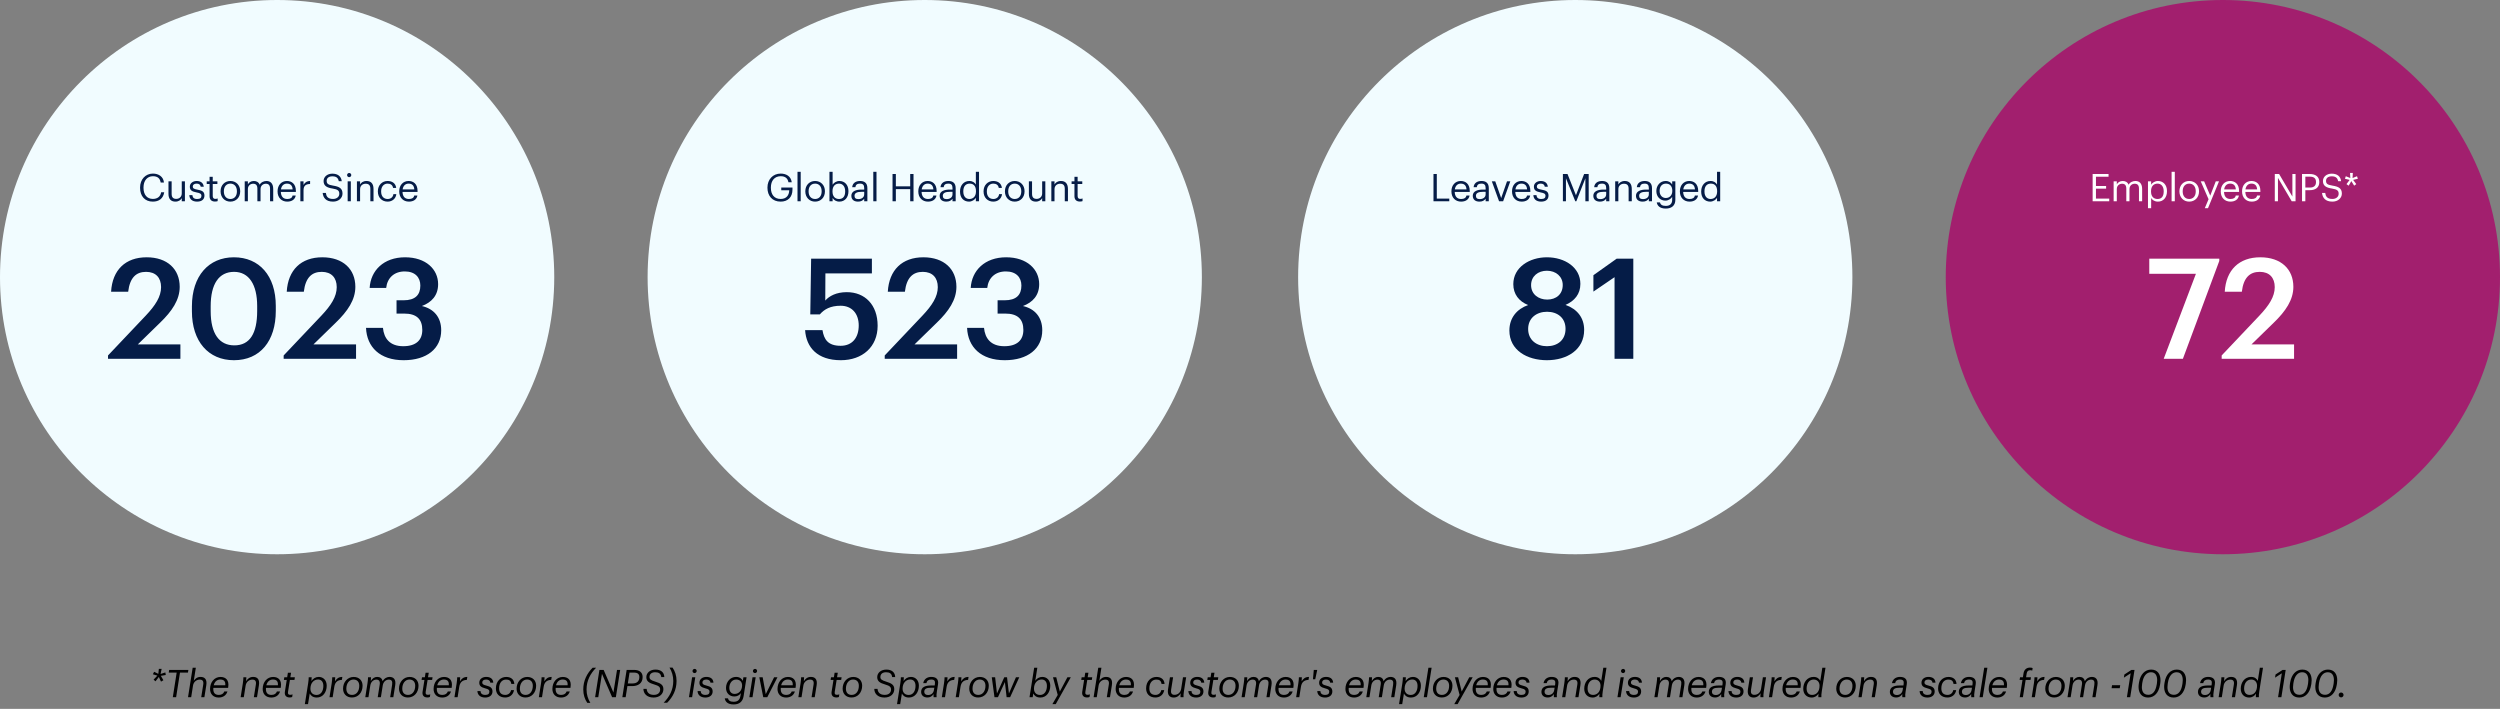 <svg width="857" height="243" viewBox="0 0 857 243" fill="none" xmlns="http://www.w3.org/2000/svg">
<rect x="0" y="0" width="857" height="243" fill="#808080" stroke="none"/>
<circle cx="95" cy="95" r="95" fill="#F1FCFF"/>
<circle cx="317" cy="95" r="95" fill="#F1FCFF"/>
<circle cx="540" cy="95" r="95" fill="#F1FCFF"/>
<circle cx="762" cy="95" r="95" fill="#A21F6E"/>
<path d="M37.026 123V121.848L49.986 108.168C53.25 104.712 55.218 101.688 55.218 98.424C55.218 95.208 53.394 93.192 50.082 93.192C46.674 93.192 44.514 95.16 43.938 100.008H38.082C38.514 92.52 43.026 88.2 50.274 88.2C57.378 88.2 61.602 92.28 61.602 98.328C61.602 102.792 58.962 106.68 54.882 110.616L47.25 118.056H61.842V123H37.026ZM80.19 123.48C71.454 123.48 65.79 117.048 65.79 106.728V105C65.79 94.584 71.55 88.2 80.19 88.2C88.878 88.2 94.542 94.536 94.542 104.856V106.584C94.542 116.904 89.166 123.48 80.19 123.48ZM80.334 118.392C85.614 118.392 88.158 114.36 88.158 106.584V104.904C88.158 97.608 85.374 93.192 80.238 93.192C75.054 93.192 72.222 97.32 72.222 104.952V106.68C72.222 114.456 75.198 118.392 80.334 118.392ZM97.238 123V121.848L110.198 108.168C113.462 104.712 115.43 101.688 115.43 98.424C115.43 95.208 113.606 93.192 110.294 93.192C106.886 93.192 104.726 95.16 104.15 100.008H98.294C98.726 92.52 103.238 88.2 110.486 88.2C117.59 88.2 121.814 92.28 121.814 98.328C121.814 102.792 119.174 106.68 115.094 110.616L107.462 118.056H122.054V123H97.238ZM138.38 123.48C130.22 123.48 125.756 118.968 125.468 112.392H131.276C131.612 115.992 133.628 118.68 138.236 118.68C142.7 118.68 144.764 116.52 144.764 113.112C144.764 109.368 142.748 107.496 138.572 107.496H135.932V102.936H138.38C142.316 102.936 144.092 101.112 144.092 97.896C144.092 95.112 142.316 93.048 138.764 93.048C135.116 93.048 132.764 95.256 132.38 98.712H126.716C127.052 92.76 131.516 88.2 138.86 88.2C146.012 88.2 150.188 92.328 150.188 97.416C150.188 101.304 147.932 103.656 144.62 104.904C148.604 105.816 151.244 108.648 151.244 113.208C151.244 119.544 146.252 123.48 138.38 123.48Z" fill="#051C47"/>
<path d="M52.384 69.118C49.677 69.118 48.016 67.26 48.016 64.383V64.278C48.016 61.506 49.873 59.505 52.41 59.505C54.359 59.505 56.007 60.538 56.203 62.565H55.079C54.843 61.139 54.019 60.407 52.424 60.407C50.488 60.407 49.193 61.911 49.193 64.265V64.37C49.193 66.75 50.396 68.189 52.41 68.189C53.941 68.189 55 67.417 55.236 65.9H56.295C55.968 68.058 54.477 69.118 52.384 69.118ZM60.133 69.118C58.773 69.118 57.753 68.372 57.753 66.489V62.16H58.839V66.436C58.839 67.64 59.349 68.176 60.421 68.176C61.389 68.176 62.305 67.535 62.305 66.306V62.16H63.39V69H62.305V67.914C61.991 68.555 61.232 69.118 60.133 69.118ZM67.572 69.118C65.937 69.118 64.956 68.294 64.891 66.894H65.95C66.029 67.705 66.46 68.215 67.559 68.215C68.592 68.215 69.05 67.862 69.05 67.13C69.05 66.41 68.514 66.175 67.454 65.979C65.676 65.652 65.074 65.155 65.074 63.965C65.074 62.696 66.317 62.042 67.389 62.042C68.619 62.042 69.678 62.539 69.861 64.017H68.815C68.658 63.271 68.239 62.944 67.376 62.944C66.591 62.944 66.081 63.337 66.081 63.925C66.081 64.54 66.421 64.788 67.677 65.011C69.089 65.272 70.084 65.586 70.084 67.038C70.084 68.281 69.233 69.118 67.572 69.118ZM73.686 69.092C72.444 69.092 71.842 68.359 71.842 67.287V63.075H70.861V62.16H71.842V60.603H72.928V62.16H74.523V63.075H72.928V67.182C72.928 67.849 73.229 68.176 73.778 68.176C74.118 68.176 74.38 68.124 74.615 68.032V68.948C74.393 69.026 74.131 69.092 73.686 69.092ZM78.963 69.118C77.015 69.118 75.615 67.64 75.615 65.639V65.534C75.615 63.48 77.041 62.042 78.977 62.042C80.912 62.042 82.338 63.468 82.338 65.521V65.626C82.338 67.692 80.912 69.118 78.963 69.118ZM78.977 68.215C80.35 68.215 81.213 67.182 81.213 65.639V65.547C81.213 63.965 80.337 62.944 78.977 62.944C77.603 62.944 76.74 63.965 76.74 65.534V65.639C76.74 67.195 77.59 68.215 78.977 68.215ZM83.888 69V62.16H84.974V63.206C85.287 62.565 86.033 62.042 87.014 62.042C87.89 62.042 88.662 62.408 89.015 63.324C89.486 62.434 90.506 62.042 91.356 62.042C92.586 62.042 93.658 62.774 93.658 64.762V69H92.573V64.684C92.573 63.48 92.063 62.983 91.121 62.983C90.231 62.983 89.316 63.585 89.316 64.815V69H88.23V64.684C88.23 63.48 87.72 62.983 86.778 62.983C85.889 62.983 84.974 63.585 84.974 64.815V69H83.888ZM98.46 69.118C96.525 69.118 95.151 67.757 95.151 65.652V65.547C95.151 63.48 96.472 62.042 98.356 62.042C99.938 62.042 101.429 62.997 101.429 65.442V65.796H96.276C96.328 67.352 97.074 68.215 98.473 68.215C99.533 68.215 100.148 67.823 100.291 67.025H101.377C101.142 68.398 100.004 69.118 98.46 69.118ZM96.315 64.919H100.318C100.213 63.507 99.481 62.944 98.356 62.944C97.244 62.944 96.499 63.703 96.315 64.919ZM102.964 69V62.16H104.05V63.389C104.482 62.617 105.07 62.081 106.3 62.042V63.062C104.926 63.127 104.05 63.559 104.05 65.246V69H102.964ZM114.181 69.118C111.683 69.118 110.781 67.744 110.611 66.149H111.709C111.853 67.26 112.298 68.202 114.181 68.202C115.385 68.202 116.313 67.496 116.313 66.436C116.313 65.377 115.829 64.932 114.051 64.645C112.089 64.344 110.925 63.729 110.925 62.068C110.925 60.629 112.167 59.531 113.933 59.531C115.803 59.531 116.967 60.446 117.15 62.107H116.13C115.908 60.93 115.228 60.446 113.933 60.446C112.651 60.446 111.984 61.087 111.984 61.963C111.984 62.879 112.324 63.35 114.234 63.638C116.313 63.965 117.412 64.592 117.412 66.358C117.412 67.927 116.039 69.118 114.181 69.118ZM119.7 60.734C119.308 60.734 118.981 60.407 118.981 60.014C118.981 59.622 119.308 59.295 119.7 59.295C120.093 59.295 120.42 59.622 120.42 60.014C120.42 60.407 120.093 60.734 119.7 60.734ZM119.177 69V62.16H120.263V69H119.177ZM122.354 69V62.16H123.439V63.245C123.753 62.604 124.512 62.042 125.637 62.042C127.049 62.042 128.043 62.813 128.043 64.802V69H126.958V64.723C126.958 63.52 126.448 62.983 125.349 62.983C124.342 62.983 123.439 63.624 123.439 64.854V69H122.354ZM132.878 69.118C130.969 69.118 129.53 67.77 129.53 65.652V65.547C129.53 63.454 131.021 62.042 132.852 62.042C134.278 62.042 135.612 62.696 135.821 64.435H134.748C134.578 63.35 133.794 62.944 132.852 62.944C131.609 62.944 130.655 63.938 130.655 65.547V65.652C130.655 67.326 131.57 68.215 132.891 68.215C133.859 68.215 134.735 67.653 134.853 66.541H135.86C135.716 68.019 134.526 69.118 132.878 69.118ZM140.167 69.118C138.232 69.118 136.858 67.757 136.858 65.652V65.547C136.858 63.48 138.179 62.042 140.063 62.042C141.645 62.042 143.136 62.997 143.136 65.442V65.796H137.983C138.035 67.352 138.781 68.215 140.18 68.215C141.24 68.215 141.855 67.823 141.998 67.025H143.084C142.849 68.398 141.711 69.118 140.167 69.118ZM138.022 64.919H142.025C141.92 63.507 141.188 62.944 140.063 62.944C138.951 62.944 138.205 63.703 138.022 64.919Z" fill="#051C47"/>
<path d="M267.607 69.118C264.729 69.118 263.081 67.117 263.081 64.383V64.278C263.081 61.545 264.926 59.505 267.607 59.505C269.464 59.505 271.125 60.368 271.413 62.473H270.275C270.013 60.982 268.993 60.407 267.633 60.407C265.488 60.407 264.259 61.976 264.259 64.265V64.37C264.259 66.685 265.41 68.202 267.607 68.202C269.634 68.202 270.511 66.881 270.55 65.22H267.816V64.278H271.661V64.972C271.661 67.679 270 69.118 267.607 69.118ZM273.383 69V58.89H274.481V69H273.383ZM279.41 69.118C277.462 69.118 276.062 67.64 276.062 65.639V65.534C276.062 63.48 277.488 62.042 279.424 62.042C281.359 62.042 282.785 63.468 282.785 65.521V65.626C282.785 67.692 281.359 69.118 279.41 69.118ZM279.424 68.215C280.797 68.215 281.66 67.182 281.66 65.639V65.547C281.66 63.965 280.784 62.944 279.424 62.944C278.05 62.944 277.187 63.965 277.187 65.534V65.639C277.187 67.195 278.037 68.215 279.424 68.215ZM287.736 69.118C286.624 69.118 285.813 68.555 285.421 67.875V69H284.335V58.89H285.421V63.31C285.813 62.644 286.742 62.042 287.736 62.042C289.527 62.042 290.848 63.35 290.848 65.482V65.586C290.848 67.679 289.619 69.118 287.736 69.118ZM287.631 68.215C288.991 68.215 289.724 67.3 289.724 65.639V65.534C289.724 63.807 288.769 62.944 287.618 62.944C286.349 62.944 285.381 63.781 285.381 65.534V65.639C285.381 67.391 286.297 68.215 287.631 68.215ZM294.118 69.118C292.849 69.118 291.842 68.503 291.842 67.103C291.842 65.521 293.516 64.985 295.269 64.985H296.25V64.488C296.25 63.402 295.831 62.944 294.785 62.944C293.843 62.944 293.32 63.337 293.215 64.174H292.13C292.273 62.617 293.516 62.042 294.837 62.042C296.145 62.042 297.335 62.578 297.335 64.488V69H296.25V68.137C295.739 68.778 295.125 69.118 294.118 69.118ZM294.222 68.254C295.373 68.254 296.25 67.666 296.25 66.606V65.756H295.308C293.935 65.756 292.927 66.096 292.927 67.103C292.927 67.81 293.268 68.254 294.222 68.254ZM299.363 69V58.89H300.462V69H299.363ZM305.962 69V59.648H307.099V63.886H312.017V59.648H313.155V69H312.017V64.841H307.099V69H305.962ZM318.105 69.118C316.17 69.118 314.796 67.757 314.796 65.652V65.547C314.796 63.48 316.117 62.042 318.001 62.042C319.583 62.042 321.074 62.997 321.074 65.442V65.796H315.921C315.973 67.352 316.719 68.215 318.118 68.215C319.178 68.215 319.792 67.823 319.936 67.025H321.022C320.786 68.398 319.649 69.118 318.105 69.118ZM315.96 64.919H319.963C319.858 63.507 319.125 62.944 318.001 62.944C316.889 62.944 316.143 63.703 315.96 64.919ZM324.386 69.118C323.118 69.118 322.111 68.503 322.111 67.103C322.111 65.521 323.785 64.985 325.537 64.985H326.518V64.488C326.518 63.402 326.1 62.944 325.054 62.944C324.112 62.944 323.589 63.337 323.484 64.174H322.398C322.542 62.617 323.785 62.042 325.106 62.042C326.414 62.042 327.604 62.578 327.604 64.488V69H326.518V68.137C326.008 68.778 325.394 69.118 324.386 69.118ZM324.491 68.254C325.642 68.254 326.518 67.666 326.518 66.606V65.756H325.577C324.203 65.756 323.196 66.096 323.196 67.103C323.196 67.81 323.536 68.254 324.491 68.254ZM332.182 69.118C330.39 69.118 329.096 67.849 329.096 65.717V65.612C329.096 63.52 330.403 62.042 332.287 62.042C333.425 62.042 334.131 62.591 334.523 63.258V58.89H335.609V69H334.523V67.823C334.131 68.49 333.176 69.118 332.182 69.118ZM332.3 68.215C333.569 68.215 334.563 67.378 334.563 65.626V65.521C334.563 63.768 333.726 62.944 332.391 62.944C331.031 62.944 330.22 63.899 330.22 65.56V65.665C330.22 67.391 331.149 68.215 332.3 68.215ZM340.513 69.118C338.604 69.118 337.165 67.77 337.165 65.652V65.547C337.165 63.454 338.656 62.042 340.487 62.042C341.913 62.042 343.247 62.696 343.456 64.435H342.383C342.213 63.35 341.429 62.944 340.487 62.944C339.244 62.944 338.29 63.938 338.29 65.547V65.652C338.29 67.326 339.205 68.215 340.526 68.215C341.494 68.215 342.37 67.653 342.488 66.541H343.495C343.351 68.019 342.161 69.118 340.513 69.118ZM347.842 69.118C345.893 69.118 344.493 67.64 344.493 65.639V65.534C344.493 63.48 345.919 62.042 347.855 62.042C349.79 62.042 351.216 63.468 351.216 65.521V65.626C351.216 67.692 349.79 69.118 347.842 69.118ZM347.855 68.215C349.228 68.215 350.091 67.182 350.091 65.639V65.547C350.091 63.965 349.215 62.944 347.855 62.944C346.481 62.944 345.618 63.965 345.618 65.534V65.639C345.618 67.195 346.468 68.215 347.855 68.215ZM355.081 69.118C353.721 69.118 352.701 68.372 352.701 66.489V62.16H353.786V66.436C353.786 67.64 354.296 68.176 355.369 68.176C356.337 68.176 357.252 67.535 357.252 66.306V62.16H358.338V69H357.252V67.914C356.938 68.555 356.18 69.118 355.081 69.118ZM360.401 69V62.16H361.487V63.245C361.801 62.604 362.559 62.042 363.684 62.042C365.097 62.042 366.091 62.813 366.091 64.802V69H365.005V64.723C365.005 63.52 364.495 62.983 363.396 62.983C362.389 62.983 361.487 63.624 361.487 64.854V69H360.401ZM370.167 69.092C368.924 69.092 368.323 68.359 368.323 67.287V63.075H367.342V62.16H368.323V60.603H369.408V62.16H371.004V63.075H369.408V67.182C369.408 67.849 369.709 68.176 370.258 68.176C370.598 68.176 370.86 68.124 371.095 68.032V68.948C370.873 69.026 370.612 69.092 370.167 69.092Z" fill="#051C47"/>
<path d="M491.398 69V59.648H492.536V68.071H496.813V69H491.398ZM500.859 69.118C498.924 69.118 497.55 67.757 497.55 65.652V65.547C497.55 63.48 498.871 62.042 500.755 62.042C502.337 62.042 503.828 62.997 503.828 65.442V65.796H498.675C498.728 67.352 499.473 68.215 500.873 68.215C501.932 68.215 502.547 67.823 502.691 67.025H503.776C503.541 68.398 502.403 69.118 500.859 69.118ZM498.714 64.919H502.717C502.612 63.507 501.88 62.944 500.755 62.944C499.643 62.944 498.898 63.703 498.714 64.919ZM507.141 69.118C505.872 69.118 504.865 68.503 504.865 67.103C504.865 65.521 506.539 64.985 508.292 64.985H509.273V64.488C509.273 63.402 508.854 62.944 507.808 62.944C506.866 62.944 506.343 63.337 506.238 64.174H505.153C505.297 62.617 506.539 62.042 507.86 62.042C509.168 62.042 510.358 62.578 510.358 64.488V69H509.273V68.137C508.763 68.778 508.148 69.118 507.141 69.118ZM507.245 68.254C508.396 68.254 509.273 67.666 509.273 66.606V65.756H508.331C506.958 65.756 505.95 66.096 505.95 67.103C505.95 67.81 506.291 68.254 507.245 68.254ZM513.882 69L511.397 62.16H512.574L514.601 67.901L516.602 62.16H517.727L515.268 69H513.882ZM521.632 69.118C519.696 69.118 518.322 67.757 518.322 65.652V65.547C518.322 63.48 519.643 62.042 521.527 62.042C523.109 62.042 524.601 62.997 524.601 65.442V65.796H519.447C519.5 67.352 520.245 68.215 521.645 68.215C522.704 68.215 523.319 67.823 523.463 67.025H524.548C524.313 68.398 523.175 69.118 521.632 69.118ZM519.487 64.919H523.489C523.384 63.507 522.652 62.944 521.527 62.944C520.415 62.944 519.67 63.703 519.487 64.919ZM528.318 69.118C526.683 69.118 525.702 68.294 525.637 66.894H526.696C526.775 67.705 527.206 68.215 528.305 68.215C529.338 68.215 529.796 67.862 529.796 67.13C529.796 66.41 529.26 66.175 528.2 65.979C526.422 65.652 525.82 65.155 525.82 63.965C525.82 62.696 527.063 62.042 528.135 62.042C529.365 62.042 530.424 62.539 530.607 64.017H529.561C529.404 63.271 528.985 62.944 528.122 62.944C527.337 62.944 526.827 63.337 526.827 63.925C526.827 64.54 527.167 64.788 528.423 65.011C529.835 65.272 530.829 65.586 530.829 67.038C530.829 68.281 529.979 69.118 528.318 69.118ZM535.762 69V59.648H537.344L540.235 66.933L543.034 59.648H544.603V69H543.466V61.126L540.366 69H540.013L536.808 61.126V69H535.762ZM548.468 69.118C547.199 69.118 546.192 68.503 546.192 67.103C546.192 65.521 547.866 64.985 549.619 64.985H550.6V64.488C550.6 63.402 550.181 62.944 549.135 62.944C548.193 62.944 547.67 63.337 547.565 64.174H546.48C546.623 62.617 547.866 62.042 549.187 62.042C550.495 62.042 551.685 62.578 551.685 64.488V69H550.6V68.137C550.089 68.778 549.475 69.118 548.468 69.118ZM548.572 68.254C549.723 68.254 550.6 67.666 550.6 66.606V65.756H549.658C548.285 65.756 547.277 66.096 547.277 67.103C547.277 67.81 547.617 68.254 548.572 68.254ZM553.687 69V62.16H554.772V63.245C555.086 62.604 555.845 62.042 556.97 62.042C558.382 62.042 559.376 62.813 559.376 64.802V69H558.291V64.723C558.291 63.52 557.781 62.983 556.682 62.983C555.675 62.983 554.772 63.624 554.772 64.854V69H553.687ZM563.086 69.118C561.818 69.118 560.81 68.503 560.81 67.103C560.81 65.521 562.485 64.985 564.237 64.985H565.218V64.488C565.218 63.402 564.8 62.944 563.753 62.944C562.812 62.944 562.288 63.337 562.184 64.174H561.098C561.242 62.617 562.485 62.042 563.806 62.042C565.114 62.042 566.304 62.578 566.304 64.488V69H565.218V68.137C564.708 68.778 564.093 69.118 563.086 69.118ZM563.191 68.254C564.342 68.254 565.218 67.666 565.218 66.606V65.756H564.276C562.903 65.756 561.896 66.096 561.896 67.103C561.896 67.81 562.236 68.254 563.191 68.254ZM571.039 71.498C569.012 71.498 568.122 70.543 567.939 69.392H569.051C569.208 70.177 569.862 70.583 571.026 70.583C572.373 70.583 573.223 69.942 573.223 68.477V67.483C572.831 68.15 571.902 68.778 570.908 68.778C569.116 68.778 567.795 67.417 567.795 65.534V65.442C567.795 63.585 569.103 62.042 570.987 62.042C572.125 62.042 572.831 62.591 573.223 63.258V62.16H574.309V68.542C574.296 70.53 572.949 71.498 571.039 71.498ZM571.026 67.875C572.295 67.875 573.262 66.986 573.262 65.456V65.364C573.262 63.834 572.425 62.944 571.091 62.944C569.731 62.944 568.92 63.951 568.92 65.39V65.495C568.92 66.986 569.875 67.875 571.026 67.875ZM579.174 69.118C577.238 69.118 575.865 67.757 575.865 65.652V65.547C575.865 63.48 577.186 62.042 579.069 62.042C580.652 62.042 582.143 62.997 582.143 65.442V65.796H576.989C577.042 67.352 577.787 68.215 579.187 68.215C580.246 68.215 580.861 67.823 581.005 67.025H582.09C581.855 68.398 580.717 69.118 579.174 69.118ZM577.029 64.919H581.031C580.926 63.507 580.194 62.944 579.069 62.944C577.957 62.944 577.212 63.703 577.029 64.919ZM586.254 69.118C584.462 69.118 583.168 67.849 583.168 65.717V65.612C583.168 63.52 584.475 62.042 586.359 62.042C587.497 62.042 588.203 62.591 588.595 63.258V58.89H589.681V69H588.595V67.823C588.203 68.49 587.248 69.118 586.254 69.118ZM586.372 68.215C587.641 68.215 588.635 67.378 588.635 65.626V65.521C588.635 63.768 587.798 62.944 586.464 62.944C585.103 62.944 584.292 63.899 584.292 65.56V65.665C584.292 67.391 585.221 68.215 586.372 68.215Z" fill="#051C47"/>
<path d="M717.356 69V59.648H722.81V60.577H718.494V63.755H721.973V64.684H718.494V68.071H723.046V69H717.356ZM724.555 69V62.16H725.641V63.206C725.954 62.565 726.7 62.042 727.681 62.042C728.557 62.042 729.329 62.408 729.682 63.324C730.153 62.434 731.173 62.042 732.023 62.042C733.253 62.042 734.325 62.774 734.325 64.762V69H733.24V64.684C733.24 63.48 732.73 62.983 731.788 62.983C730.898 62.983 729.983 63.585 729.983 64.815V69H728.897V64.684C728.897 63.48 728.387 62.983 727.446 62.983C726.556 62.983 725.641 63.585 725.641 64.815V69H724.555ZM736.328 71.38V62.16H737.414V63.31C737.806 62.644 738.735 62.042 739.729 62.042C741.521 62.042 742.842 63.35 742.842 65.482V65.586C742.842 67.679 741.612 69.118 739.729 69.118C738.604 69.118 737.806 68.555 737.414 67.875V71.38H736.328ZM739.624 68.215C740.985 68.215 741.717 67.3 741.717 65.639V65.534C741.717 63.807 740.762 62.944 739.611 62.944C738.343 62.944 737.375 63.781 737.375 65.534V65.639C737.375 67.391 738.29 68.215 739.624 68.215ZM744.424 69V58.89H745.522V69H744.424ZM750.452 69.118C748.503 69.118 747.103 67.64 747.103 65.639V65.534C747.103 63.48 748.529 62.042 750.465 62.042C752.4 62.042 753.826 63.468 753.826 65.521V65.626C753.826 67.692 752.4 69.118 750.452 69.118ZM750.465 68.215C751.838 68.215 752.701 67.182 752.701 65.639V65.547C752.701 63.965 751.825 62.944 750.465 62.944C749.091 62.944 748.228 63.965 748.228 65.534V65.639C748.228 67.195 749.078 68.215 750.465 68.215ZM755.799 71.38L757.094 68.294L754.413 62.16H755.577L757.67 67.064L759.566 62.16H760.678L756.898 71.38H755.799ZM764.584 69.118C762.648 69.118 761.275 67.757 761.275 65.652V65.547C761.275 63.48 762.596 62.042 764.479 62.042C766.062 62.042 767.553 62.997 767.553 65.442V65.796H762.4C762.452 67.352 763.197 68.215 764.597 68.215C765.656 68.215 766.271 67.823 766.415 67.025H767.501C767.265 68.398 766.127 69.118 764.584 69.118ZM762.439 64.919H766.441C766.337 63.507 765.604 62.944 764.479 62.944C763.368 62.944 762.622 63.703 762.439 64.919ZM771.887 69.118C769.951 69.118 768.578 67.757 768.578 65.652V65.547C768.578 63.48 769.899 62.042 771.782 62.042C773.365 62.042 774.856 62.997 774.856 65.442V65.796H769.703C769.755 67.352 770.5 68.215 771.9 68.215C772.959 68.215 773.574 67.823 773.718 67.025H774.804C774.568 68.398 773.43 69.118 771.887 69.118ZM769.742 64.919H773.744C773.639 63.507 772.907 62.944 771.782 62.944C770.67 62.944 769.925 63.703 769.742 64.919ZM779.8 69V59.648H781.278L785.829 67.378V59.648H786.915V69H785.607L780.885 60.982V69H779.8ZM789.134 69V59.648H791.789C793.581 59.648 795.059 60.433 795.059 62.382V62.434C795.059 64.422 793.568 65.194 791.789 65.194H790.272V69H789.134ZM790.272 64.291H791.867C793.201 64.291 793.921 63.638 793.921 62.434V62.382C793.921 61.061 793.136 60.564 791.867 60.564H790.272V64.291ZM799.56 69.118C797.062 69.118 796.159 67.744 795.989 66.149H797.088C797.232 67.26 797.677 68.202 799.56 68.202C800.763 68.202 801.692 67.496 801.692 66.436C801.692 65.377 801.208 64.932 799.429 64.645C797.467 64.344 796.303 63.729 796.303 62.068C796.303 60.629 797.546 59.531 799.312 59.531C801.182 59.531 802.346 60.446 802.529 62.107H801.509C801.287 60.93 800.606 60.446 799.312 60.446C798.03 60.446 797.363 61.087 797.363 61.963C797.363 62.879 797.703 63.35 799.612 63.638C801.692 63.965 802.791 64.592 802.791 66.358C802.791 67.927 801.417 69.118 799.56 69.118ZM805.121 63.651L804.376 63.114L805.461 61.663L803.853 61.283L804.14 60.407L805.684 61.035L805.592 59.282H806.547L806.455 61.035L807.986 60.407L808.273 61.283L806.652 61.663L807.737 63.114L807.005 63.651L806.037 62.081L805.121 63.651Z" fill="white"/>
<path d="M288.229 123.48C280.165 123.48 276.373 119.064 275.989 113.16H281.941C282.469 116.328 283.765 118.536 288.181 118.536C292.117 118.536 294.373 115.8 294.373 111.576C294.373 107.448 291.973 104.808 288.181 104.808C284.677 104.808 282.565 106.008 281.029 107.784H277.765L278.053 88.68H298.885V93.72H282.949L282.901 103.032C284.245 101.496 286.645 100.152 290.293 100.152C296.485 100.152 300.853 104.472 300.853 111.672C300.853 118.92 295.621 123.48 288.229 123.48ZM303.283 123V121.848L316.243 108.168C319.507 104.712 321.475 101.688 321.475 98.424C321.475 95.208 319.651 93.192 316.339 93.192C312.931 93.192 310.771 95.16 310.195 100.008H304.339C304.771 92.52 309.283 88.2 316.531 88.2C323.635 88.2 327.859 92.28 327.859 98.328C327.859 102.792 325.219 106.68 321.139 110.616L313.507 118.056H328.099V123H303.283ZM344.425 123.48C336.265 123.48 331.801 118.968 331.513 112.392H337.321C337.657 115.992 339.673 118.68 344.281 118.68C348.745 118.68 350.809 116.52 350.809 113.112C350.809 109.368 348.793 107.496 344.617 107.496H341.977V102.936H344.425C348.361 102.936 350.137 101.112 350.137 97.896C350.137 95.112 348.361 93.048 344.809 93.048C341.161 93.048 338.809 95.256 338.425 98.712H332.761C333.097 92.76 337.561 88.2 344.905 88.2C352.057 88.2 356.233 92.328 356.233 97.416C356.233 101.304 353.977 103.656 350.665 104.904C354.649 105.816 357.289 108.648 357.289 113.208C357.289 119.544 352.297 123.48 344.425 123.48Z" fill="#051C47"/>
<path d="M530.281 123.48C523.465 123.48 517.417 120.024 517.417 113.304C517.417 108.936 520.009 105.912 523.849 104.568C520.681 103.32 518.761 100.824 518.761 97.416C518.761 91.608 524.329 88.2 530.281 88.2C536.425 88.2 541.753 91.656 541.753 97.32C541.753 100.824 539.737 103.176 536.665 104.52C540.697 105.96 543.049 108.936 543.049 113.112C543.049 119.88 537.193 123.48 530.281 123.48ZM530.377 102.696C533.497 102.696 535.705 100.824 535.705 97.704C535.705 94.776 533.353 92.808 530.281 92.808C527.257 92.808 524.857 94.68 524.857 97.752C524.857 100.872 527.401 102.696 530.377 102.696ZM530.281 118.68C533.929 118.68 536.665 116.568 536.665 112.728C536.665 108.936 533.881 106.872 530.329 106.872C526.825 106.872 523.849 108.936 523.849 112.776C523.849 116.616 526.825 118.68 530.281 118.68ZM553.466 123V95.016L546.218 99.96V94.344L554.186 88.68H559.898V123H553.466Z" fill="#051C47"/>
<path d="M741.717 123L752.757 93.864H736.773V88.68H760.773V89.448L748.293 123H741.717ZM761.589 123V121.848L774.549 108.168C777.813 104.712 779.781 101.688 779.781 98.424C779.781 95.208 777.957 93.192 774.645 93.192C771.237 93.192 769.077 95.16 768.501 100.008H762.645C763.077 92.52 767.589 88.2 774.837 88.2C781.941 88.2 786.165 92.28 786.165 98.328C786.165 102.792 783.525 106.68 779.445 110.616L771.813 118.056H786.405V123H761.589Z" fill="white"/>
<path d="M53.306 233.559L52.652 232.984L53.947 231.61L52.404 231.139L52.835 230.289L54.274 230.995L54.457 229.282H55.412L55.046 231.035L56.681 230.512L56.825 231.388L55.137 231.676L56.014 233.18L55.19 233.664L54.457 232.055L53.306 233.559ZM59.239 239L60.56 230.577H57.84L57.997 229.648H64.576L64.419 230.577H61.698L60.377 239H59.239ZM64.452 239L66.048 228.89H67.133L66.427 233.376C66.832 232.709 67.617 232.042 68.729 232.042C70.155 232.042 71.044 232.84 70.717 234.906L70.063 239H68.978L69.671 234.658C69.854 233.52 69.435 232.97 68.494 232.97C67.356 232.97 66.375 233.729 66.165 235.024L65.538 239H64.452ZM73.121 236.24C73.121 237.483 73.697 238.215 75.004 238.215C75.959 238.215 76.626 237.81 76.888 237.025H77.973C77.555 238.438 76.352 239.118 74.965 239.118C73.108 239.118 72.009 237.901 72.009 236.188C72.009 233.768 73.566 232.055 75.58 232.055C77.437 232.055 78.601 233.206 78.235 235.547L78.196 235.796H73.134C73.121 235.939 73.121 236.083 73.121 236.24ZM75.514 232.944C74.547 232.944 73.605 233.52 73.265 234.919H77.228C77.332 233.546 76.757 232.944 75.514 232.944ZM82.491 239L83.249 234.2C83.393 233.271 83.419 232.735 83.433 232.16H84.453C84.453 232.539 84.427 233.062 84.374 233.52C84.845 232.696 85.656 232.042 86.768 232.042C88.193 232.042 89.083 232.84 88.756 234.906L88.102 239H87.016L87.709 234.658C87.892 233.52 87.487 232.97 86.532 232.97C85.394 232.97 84.413 233.729 84.204 235.024L83.576 239H82.491ZM91.16 236.24C91.16 237.483 91.735 238.215 93.043 238.215C93.998 238.215 94.665 237.81 94.927 237.025H96.012C95.594 238.438 94.39 239.118 93.004 239.118C91.147 239.118 90.048 237.901 90.048 236.188C90.048 233.768 91.604 232.055 93.619 232.055C95.476 232.055 96.64 233.206 96.274 235.547L96.234 235.796H91.173C91.16 235.939 91.16 236.083 91.16 236.24ZM93.553 232.944C92.585 232.944 91.644 233.52 91.304 234.919H95.267C95.371 233.546 94.796 232.944 93.553 232.944ZM99.318 239.092C97.971 239.092 97.487 238.241 97.657 237.13L98.297 233.075H97.317L97.46 232.16H98.441L98.69 230.603H99.775L99.527 232.16H101.083L100.939 233.075H99.383L98.729 237.169C98.611 237.914 98.873 238.176 99.488 238.176C99.749 238.176 100.05 238.124 100.299 238.032L100.155 238.935C99.919 239.039 99.632 239.092 99.318 239.092ZM109.25 232.042C110.846 232.042 111.997 233.219 111.997 235.05C111.997 237.247 110.728 239.118 108.583 239.118C107.197 239.118 106.478 238.385 106.177 237.718L105.588 241.38H104.503L105.64 234.2C105.784 233.271 105.811 232.735 105.824 232.16H106.844C106.844 232.539 106.818 233.062 106.765 233.494C107.249 232.617 108.243 232.042 109.25 232.042ZM108.518 238.228C110.009 238.228 110.846 236.894 110.846 235.115C110.846 233.716 110.153 232.931 109.041 232.931C107.563 232.931 106.412 234.135 106.412 236.096C106.412 237.417 107.223 238.228 108.518 238.228ZM112.951 239L113.71 234.2C113.854 233.271 113.88 232.735 113.893 232.16H114.913C114.913 232.539 114.887 233.036 114.835 233.559C115.41 232.657 116.012 232.068 117.359 232.042L117.202 233.062C115.829 233.127 114.874 233.703 114.599 235.442L114.037 239H112.951ZM120.644 239.105C118.747 239.105 117.596 237.81 117.596 236.07C117.596 233.781 119.179 232.055 121.232 232.055C123.129 232.055 124.293 233.297 124.293 235.063C124.293 237.391 122.789 239.105 120.644 239.105ZM120.696 238.215C122.239 238.215 123.155 236.868 123.155 235.089C123.155 233.794 122.475 232.944 121.167 232.944C119.702 232.944 118.721 234.291 118.721 236.07C118.721 237.365 119.362 238.215 120.696 238.215ZM125.22 239L125.978 234.2C126.122 233.271 126.148 232.735 126.161 232.16H127.182C127.182 232.539 127.168 232.997 127.116 233.454C127.6 232.591 128.385 232.042 129.287 232.042C130.242 232.042 130.961 232.473 131.158 233.533C131.759 232.434 132.753 232.042 133.525 232.042C134.833 232.042 135.814 232.8 135.474 234.932L134.833 239H133.747L134.414 234.762C134.611 233.52 134.244 232.97 133.29 232.97C132.4 232.97 131.432 233.585 131.21 234.945L130.569 239H129.483L130.164 234.684C130.347 233.546 129.941 232.97 129.026 232.97C128.097 232.97 127.155 233.651 126.946 234.945L126.305 239H125.22ZM139.822 239.105C137.926 239.105 136.775 237.81 136.775 236.07C136.775 233.781 138.357 232.055 140.411 232.055C142.307 232.055 143.471 233.297 143.471 235.063C143.471 237.391 141.967 239.105 139.822 239.105ZM139.874 238.215C141.418 238.215 142.333 236.868 142.333 235.089C142.333 233.794 141.653 232.944 140.345 232.944C138.88 232.944 137.899 234.291 137.899 236.07C137.899 237.365 138.54 238.215 139.874 238.215ZM146.517 239.092C145.17 239.092 144.686 238.241 144.856 237.13L145.497 233.075H144.516L144.66 232.16H145.641L145.889 230.603H146.975L146.726 232.16H148.283L148.139 233.075H146.582L145.928 237.169C145.811 237.914 146.072 238.176 146.687 238.176C146.949 238.176 147.249 238.124 147.498 238.032L147.354 238.935C147.119 239.039 146.831 239.092 146.517 239.092ZM149.746 236.24C149.746 237.483 150.322 238.215 151.63 238.215C152.584 238.215 153.251 237.81 153.513 237.025H154.599C154.18 238.438 152.977 239.118 151.59 239.118C149.733 239.118 148.634 237.901 148.634 236.188C148.634 233.768 150.191 232.055 152.205 232.055C154.062 232.055 155.226 233.206 154.86 235.547L154.821 235.796H149.759C149.746 235.939 149.746 236.083 149.746 236.24ZM152.14 232.944C151.172 232.944 150.23 233.52 149.89 234.919H153.853C153.958 233.546 153.382 232.944 152.14 232.944ZM155.785 239L156.544 234.2C156.688 233.271 156.714 232.735 156.727 232.16H157.747C157.747 232.539 157.721 233.036 157.669 233.559C158.244 232.657 158.846 232.068 160.193 232.042L160.036 233.062C158.663 233.127 157.708 233.703 157.433 235.442L156.871 239H155.785ZM166.323 239.118C164.505 239.118 163.681 238.071 163.655 236.894H164.714C164.766 237.627 165.146 238.215 166.362 238.215C167.317 238.215 167.762 237.797 167.762 237.09C167.762 236.502 167.408 236.24 166.375 235.979C164.845 235.599 164.296 235.063 164.296 234.03C164.296 232.722 165.447 232.042 166.676 232.042C168.01 232.042 169.017 232.63 169.096 234.017H168.075C168.036 233.363 167.5 232.944 166.65 232.944C165.8 232.944 165.316 233.324 165.316 233.964C165.316 234.488 165.63 234.749 166.702 235.011C168.062 235.351 168.821 235.782 168.821 237.038C168.821 238.294 167.853 239.118 166.323 239.118ZM173.183 239.105C171.129 239.105 169.991 237.823 169.991 235.992C169.991 233.467 171.678 232.055 173.536 232.055C175.04 232.055 176.217 232.8 176.308 234.461H175.275C175.144 233.284 174.438 232.957 173.483 232.957C172.123 232.957 171.103 234.017 171.103 235.992C171.103 237.43 171.809 238.215 173.209 238.215C174.163 238.215 175.001 237.627 175.184 236.567H176.204C175.916 238.189 174.7 239.105 173.183 239.105ZM180.137 239.105C178.24 239.105 177.089 237.81 177.089 236.07C177.089 233.781 178.672 232.055 180.725 232.055C182.622 232.055 183.786 233.297 183.786 235.063C183.786 237.391 182.282 239.105 180.137 239.105ZM180.189 238.215C181.733 238.215 182.648 236.868 182.648 235.089C182.648 233.794 181.968 232.944 180.66 232.944C179.195 232.944 178.214 234.291 178.214 236.07C178.214 237.365 178.855 238.215 180.189 238.215ZM184.713 239L185.472 234.2C185.615 233.271 185.642 232.735 185.655 232.16H186.675C186.675 232.539 186.649 233.036 186.596 233.559C187.172 232.657 187.773 232.068 189.121 232.042L188.964 233.062C187.59 233.127 186.636 233.703 186.361 235.442L185.799 239H184.713ZM190.47 236.24C190.47 237.483 191.045 238.215 192.353 238.215C193.308 238.215 193.975 237.81 194.236 237.025H195.322C194.904 238.438 193.7 239.118 192.314 239.118C190.457 239.118 189.358 237.901 189.358 236.188C189.358 233.768 190.914 232.055 192.929 232.055C194.786 232.055 195.95 233.206 195.584 235.547L195.544 235.796H190.483C190.47 235.939 190.47 236.083 190.47 236.24ZM192.863 232.944C191.895 232.944 190.954 233.52 190.614 234.919H194.577C194.681 233.546 194.106 232.944 192.863 232.944ZM201.317 240.936C200.48 239.719 199.944 238.189 199.944 236.358C199.944 233.297 201.239 230.812 203.162 228.89H204.352C202.377 230.93 201.069 233.284 201.069 236.358C201.069 238.071 201.54 239.575 202.364 240.936H201.317ZM204.002 239L205.48 229.648H206.932L210.28 237.378L211.51 229.648H212.595L211.117 239H209.835L206.356 230.982L205.088 239H204.002ZM213.336 239L214.814 229.648H217.417C219.117 229.648 220.294 230.446 220.294 232.081C220.294 234.37 218.555 235.194 216.723 235.194H215.075L214.474 239H213.336ZM215.219 234.291H216.789C218.371 234.291 219.169 233.494 219.169 232.094C219.169 231.035 218.555 230.564 217.299 230.564H215.808L215.219 234.291ZM224.037 239.118C221.683 239.118 220.571 237.692 220.558 236.149H221.683C221.735 237.195 222.389 238.202 224.102 238.202C225.502 238.215 226.3 237.483 226.3 236.358C226.3 235.508 225.855 235.102 224.285 234.645C222.52 234.135 221.565 233.559 221.565 232.12C221.565 230.708 222.781 229.531 224.704 229.531C226.509 229.531 227.686 230.446 227.725 232.107H226.679C226.561 230.865 225.763 230.446 224.599 230.446C223.252 230.446 222.651 231.166 222.651 232.081C222.651 232.827 223.056 233.18 224.678 233.677C226.535 234.239 227.411 234.841 227.411 236.24C227.411 237.888 226.117 239.118 224.037 239.118ZM230.55 228.85C231.387 230.067 231.923 231.597 231.923 233.428C231.923 236.489 230.628 238.974 228.706 240.896H227.515C229.49 238.856 230.798 236.502 230.798 233.428C230.798 231.715 230.327 230.211 229.504 228.85H230.55ZM238.109 230.734C237.716 230.734 237.389 230.42 237.389 230.028C237.389 229.635 237.729 229.295 238.122 229.295C238.514 229.295 238.828 229.609 238.828 230.001C238.828 230.394 238.501 230.734 238.109 230.734ZM236.173 239L237.258 232.16H238.344L237.258 239H236.173ZM241.795 239.118C239.977 239.118 239.153 238.071 239.127 236.894H240.187C240.239 237.627 240.618 238.215 241.835 238.215C242.789 238.215 243.234 237.797 243.234 237.09C243.234 236.502 242.881 236.24 241.848 235.979C240.317 235.599 239.768 235.063 239.768 234.03C239.768 232.722 240.919 232.042 242.148 232.042C243.483 232.042 244.49 232.63 244.568 234.017H243.548C243.509 233.363 242.972 232.944 242.122 232.944C241.272 232.944 240.788 233.324 240.788 233.964C240.788 234.488 241.102 234.749 242.175 235.011C243.535 235.351 244.293 235.782 244.293 237.038C244.293 238.294 243.326 239.118 241.795 239.118ZM255.923 232.16L254.902 238.66C254.601 240.543 253.398 241.485 251.502 241.485C249.291 241.485 248.585 240.373 248.454 239.392H249.553C249.684 240.086 250.259 240.57 251.476 240.57C252.94 240.57 253.594 239.876 253.817 238.555L253.974 237.601C253.464 238.333 252.731 238.751 251.724 238.751C250.05 238.751 248.873 237.561 248.873 235.835C248.873 233.781 250.325 232.042 252.326 232.042C253.634 232.042 254.327 232.748 254.641 233.402L254.837 232.16H255.923ZM251.842 237.875C253.202 237.875 254.392 236.777 254.392 234.932C254.392 233.677 253.529 232.944 252.365 232.944C250.9 232.944 250.011 234.265 250.011 235.782C250.011 237.012 250.638 237.875 251.842 237.875ZM258.814 230.734C258.421 230.734 258.094 230.42 258.094 230.028C258.094 229.635 258.434 229.295 258.827 229.295C259.219 229.295 259.533 229.609 259.533 230.001C259.533 230.394 259.206 230.734 258.814 230.734ZM256.878 239L257.963 232.16H259.049L257.963 239H256.878ZM261.637 239L260.29 232.16H261.441L262.5 237.954L265.365 232.16H266.516L263.024 239H261.637ZM267.638 236.24C267.638 237.483 268.213 238.215 269.521 238.215C270.476 238.215 271.143 237.81 271.405 237.025H272.49C272.072 238.438 270.868 239.118 269.482 239.118C267.625 239.118 266.526 237.901 266.526 236.188C266.526 233.768 268.083 232.055 270.097 232.055C271.954 232.055 273.118 233.206 272.752 235.547L272.713 235.796H267.651C267.638 235.939 267.638 236.083 267.638 236.24ZM270.031 232.944C269.063 232.944 268.122 233.52 267.782 234.919H271.745C271.849 233.546 271.274 232.944 270.031 232.944ZM273.677 239L274.436 234.2C274.579 233.271 274.606 232.735 274.619 232.16H275.639C275.639 232.539 275.613 233.062 275.56 233.52C276.031 232.696 276.842 232.042 277.954 232.042C279.38 232.042 280.269 232.84 279.942 234.906L279.288 239H278.202L278.896 234.658C279.079 233.52 278.673 232.97 277.718 232.97C276.581 232.97 275.6 233.729 275.39 235.024L274.763 239H273.677ZM286.736 239.092C285.389 239.092 284.905 238.241 285.075 237.13L285.716 233.075H284.735L284.879 232.16H285.86L286.108 230.603H287.194L286.945 232.16H288.502L288.358 233.075H286.801L286.147 237.169C286.03 237.914 286.291 238.176 286.906 238.176C287.168 238.176 287.468 238.124 287.717 238.032L287.573 238.935C287.338 239.039 287.05 239.092 286.736 239.092ZM291.901 239.105C290.004 239.105 288.853 237.81 288.853 236.07C288.853 233.781 290.436 232.055 292.489 232.055C294.386 232.055 295.55 233.297 295.55 235.063C295.55 237.391 294.046 239.105 291.901 239.105ZM291.953 238.215C293.496 238.215 294.412 236.868 294.412 235.089C294.412 233.794 293.732 232.944 292.424 232.944C290.959 232.944 289.978 234.291 289.978 236.07C289.978 237.365 290.619 238.215 291.953 238.215ZM303.182 239.118C300.828 239.118 299.716 237.692 299.703 236.149H300.828C300.88 237.195 301.534 238.202 303.247 238.202C304.647 238.215 305.445 237.483 305.445 236.358C305.445 235.508 305 235.102 303.43 234.645C301.665 234.135 300.71 233.559 300.71 232.12C300.71 230.708 301.926 229.531 303.849 229.531C305.654 229.531 306.831 230.446 306.87 232.107H305.824C305.706 230.865 304.908 230.446 303.744 230.446C302.397 230.446 301.795 231.166 301.795 232.081C301.795 232.827 302.201 233.18 303.823 233.677C305.68 234.239 306.556 234.841 306.556 236.24C306.556 237.888 305.261 239.118 303.182 239.118ZM312.245 232.042C313.841 232.042 314.992 233.219 314.992 235.05C314.992 237.247 313.723 239.118 311.578 239.118C310.192 239.118 309.472 238.385 309.172 237.718L308.583 241.38H307.497L308.635 234.2C308.779 233.271 308.805 232.735 308.818 232.16H309.839C309.839 232.539 309.812 233.062 309.76 233.494C310.244 232.617 311.238 232.042 312.245 232.042ZM311.513 238.228C313.004 238.228 313.841 236.894 313.841 235.115C313.841 233.716 313.148 232.931 312.036 232.931C310.558 232.931 309.407 234.135 309.407 236.096C309.407 237.417 310.218 238.228 311.513 238.228ZM317.973 239.105C316.574 239.105 315.763 238.333 315.763 237.169C315.763 235.482 317.293 234.985 319.085 234.985H320.406L320.485 234.488C320.655 233.441 320.301 232.944 319.203 232.944C318.313 232.944 317.751 233.324 317.568 234.174H316.482C316.796 232.539 318.143 232.042 319.242 232.042C320.772 232.042 321.845 232.735 321.557 234.579L321.178 236.96C321.034 237.849 320.995 238.425 321.06 239H320.04C320.001 238.634 320.001 238.215 320.027 237.914C319.543 238.699 318.797 239.105 317.973 239.105ZM318.117 238.254C319.137 238.254 319.974 237.692 320.158 236.502L320.275 235.756H319.111C317.581 235.756 316.835 236.123 316.835 237.169C316.835 237.771 317.241 238.254 318.117 238.254ZM322.853 239L323.612 234.2C323.755 233.271 323.782 232.735 323.795 232.16H324.815C324.815 232.539 324.789 233.036 324.736 233.559C325.312 232.657 325.914 232.068 327.261 232.042L327.104 233.062C325.73 233.127 324.776 233.703 324.501 235.442L323.939 239H322.853ZM327.614 239L328.373 234.2C328.517 233.271 328.543 232.735 328.556 232.16H329.576C329.576 232.539 329.55 233.036 329.498 233.559C330.073 232.657 330.675 232.068 332.022 232.042L331.865 233.062C330.492 233.127 329.537 233.703 329.262 235.442L328.7 239H327.614ZM335.307 239.105C333.41 239.105 332.259 237.81 332.259 236.07C332.259 233.781 333.842 232.055 335.895 232.055C337.792 232.055 338.956 233.297 338.956 235.063C338.956 237.391 337.452 239.105 335.307 239.105ZM335.359 238.215C336.902 238.215 337.818 236.868 337.818 235.089C337.818 233.794 337.138 232.944 335.83 232.944C334.365 232.944 333.384 234.291 333.384 236.07C333.384 237.365 334.025 238.215 335.359 238.215ZM340.907 239L339.979 232.16H341.13L341.758 237.731L344.269 232.16H345.21L345.864 237.731L348.271 232.16H349.409L346.27 239H345.067L344.478 233.808L342.098 239H340.907ZM356.619 239.118C355.232 239.118 354.513 238.385 354.212 237.718L354.003 239H352.917L354.513 228.89H355.599L354.892 233.363C355.35 232.604 356.279 232.042 357.286 232.042C358.882 232.042 360.033 233.219 360.033 235.05C360.033 237.247 358.764 239.118 356.619 239.118ZM356.553 238.228C358.045 238.228 358.882 236.894 358.882 235.115C358.882 233.716 358.188 232.931 357.077 232.931C355.599 232.931 354.448 234.135 354.448 236.096C354.448 237.417 355.259 238.228 356.553 238.228ZM360.757 241.38L362.589 238.228L360.967 232.16H362.078L363.308 237.064L365.911 232.16H367.075L361.908 241.38H360.757ZM372.653 239.092C371.306 239.092 370.822 238.241 370.992 237.13L371.633 233.075H370.652L370.796 232.16H371.777L372.026 230.603H373.111L372.863 232.16H374.419L374.275 233.075H372.719L372.065 237.169C371.947 237.914 372.209 238.176 372.823 238.176C373.085 238.176 373.386 238.124 373.634 238.032L373.491 238.935C373.255 239.039 372.967 239.092 372.653 239.092ZM374.887 239L376.483 228.89H377.568L376.862 233.376C377.267 232.709 378.052 232.042 379.164 232.042C380.59 232.042 381.479 232.84 381.152 234.906L380.498 239H379.412L380.106 234.658C380.289 233.52 379.87 232.97 378.929 232.97C377.791 232.97 376.81 233.729 376.6 235.024L375.973 239H374.887ZM383.556 236.24C383.556 237.483 384.131 238.215 385.439 238.215C386.394 238.215 387.061 237.81 387.323 237.025H388.408C387.99 238.438 386.787 239.118 385.4 239.118C383.543 239.118 382.444 237.901 382.444 236.188C382.444 233.768 384.001 232.055 386.015 232.055C387.872 232.055 389.036 233.206 388.67 235.547L388.631 235.796H383.569C383.556 235.939 383.556 236.083 383.556 236.24ZM385.949 232.944C384.982 232.944 384.04 233.52 383.7 234.919H387.663C387.767 233.546 387.192 232.944 385.949 232.944ZM396.078 239.105C394.024 239.105 392.886 237.823 392.886 235.992C392.886 233.467 394.574 232.055 396.431 232.055C397.935 232.055 399.112 232.8 399.204 234.461H398.17C398.04 233.284 397.333 232.957 396.379 232.957C395.018 232.957 393.998 234.017 393.998 235.992C393.998 237.43 394.704 238.215 396.104 238.215C397.059 238.215 397.896 237.627 398.079 236.567H399.099C398.811 238.189 397.595 239.105 396.078 239.105ZM406.616 232.16L405.857 236.96C405.713 237.888 405.687 238.438 405.713 239H404.68C404.654 238.608 404.68 238.098 404.746 237.64C404.262 238.464 403.477 239.118 402.365 239.118C400.94 239.118 400.089 238.241 400.403 236.253L401.057 232.16H402.143L401.45 236.502C401.28 237.574 401.659 238.189 402.601 238.189C403.738 238.189 404.693 237.43 404.903 236.136L405.53 232.16H406.616ZM410.041 239.118C408.223 239.118 407.399 238.071 407.373 236.894H408.433C408.485 237.627 408.864 238.215 410.081 238.215C411.035 238.215 411.48 237.797 411.48 237.09C411.48 236.502 411.127 236.24 410.094 235.979C408.563 235.599 408.014 235.063 408.014 234.03C408.014 232.722 409.165 232.042 410.394 232.042C411.728 232.042 412.736 232.63 412.814 234.017H411.794C411.755 233.363 411.218 232.944 410.368 232.944C409.518 232.944 409.034 233.324 409.034 233.964C409.034 234.488 409.348 234.749 410.421 235.011C411.781 235.351 412.539 235.782 412.539 237.038C412.539 238.294 411.572 239.118 410.041 239.118ZM415.868 239.092C414.52 239.092 414.037 238.241 414.207 237.13L414.847 233.075H413.867L414.01 232.16H414.991L415.24 230.603H416.325L416.077 232.16H417.633L417.489 233.075H415.933L415.279 237.169C415.161 237.914 415.423 238.176 416.038 238.176C416.299 238.176 416.6 238.124 416.849 238.032L416.705 238.935C416.469 239.039 416.182 239.092 415.868 239.092ZM421.033 239.105C419.136 239.105 417.985 237.81 417.985 236.07C417.985 233.781 419.568 232.055 421.621 232.055C423.518 232.055 424.682 233.297 424.682 235.063C424.682 237.391 423.178 239.105 421.033 239.105ZM421.085 238.215C422.628 238.215 423.544 236.868 423.544 235.089C423.544 233.794 422.864 232.944 421.556 232.944C420.091 232.944 419.11 234.291 419.11 236.07C419.11 237.365 419.751 238.215 421.085 238.215ZM425.609 239L426.367 234.2C426.511 233.271 426.537 232.735 426.55 232.16H427.57C427.57 232.539 427.557 232.997 427.505 233.454C427.989 232.591 428.774 232.042 429.676 232.042C430.631 232.042 431.35 232.473 431.547 233.533C432.148 232.434 433.142 232.042 433.914 232.042C435.222 232.042 436.203 232.8 435.863 234.932L435.222 239H434.136L434.803 234.762C434.999 233.52 434.633 232.97 433.678 232.97C432.789 232.97 431.821 233.585 431.599 234.945L430.958 239H429.872L430.553 234.684C430.736 233.546 430.33 232.97 429.415 232.97C428.486 232.97 427.544 233.651 427.335 234.945L426.694 239H425.609ZM438.275 236.24C438.275 237.483 438.851 238.215 440.159 238.215C441.114 238.215 441.781 237.81 442.042 237.025H443.128C442.709 238.438 441.506 239.118 440.119 239.118C438.262 239.118 437.164 237.901 437.164 236.188C437.164 233.768 438.72 232.055 440.734 232.055C442.591 232.055 443.756 233.206 443.389 235.547L443.35 235.796H438.288C438.275 235.939 438.275 236.083 438.275 236.24ZM440.669 232.944C439.701 232.944 438.759 233.52 438.419 234.919H442.382C442.487 233.546 441.911 232.944 440.669 232.944ZM444.314 239L445.073 234.2C445.217 233.271 445.243 232.735 445.256 232.16H446.276C446.276 232.539 446.25 233.036 446.198 233.559C446.773 232.657 447.375 232.068 448.722 232.042L448.565 233.062C447.192 233.127 446.237 233.703 445.962 235.442L445.4 239H444.314ZM450.08 232.853L450.367 229.648H451.545L450.864 232.853H450.08ZM454.226 239.118C452.408 239.118 451.584 238.071 451.558 236.894H452.617C452.67 237.627 453.049 238.215 454.265 238.215C455.22 238.215 455.665 237.797 455.665 237.09C455.665 236.502 455.312 236.24 454.279 235.979C452.748 235.599 452.199 235.063 452.199 234.03C452.199 232.722 453.35 232.042 454.579 232.042C455.913 232.042 456.921 232.63 456.999 234.017H455.979C455.94 233.363 455.403 232.944 454.553 232.944C453.703 232.944 453.219 233.324 453.219 233.964C453.219 234.488 453.533 234.749 454.606 235.011C455.966 235.351 456.724 235.782 456.724 237.038C456.724 238.294 455.756 239.118 454.226 239.118ZM462.324 236.24C462.324 237.483 462.899 238.215 464.207 238.215C465.162 238.215 465.829 237.81 466.091 237.025H467.176C466.758 238.438 465.554 239.118 464.168 239.118C462.311 239.118 461.212 237.901 461.212 236.188C461.212 233.768 462.769 232.055 464.783 232.055C466.64 232.055 467.804 233.206 467.438 235.547L467.399 235.796H462.337C462.324 235.939 462.324 236.083 462.324 236.24ZM464.717 232.944C463.749 232.944 462.808 233.52 462.468 234.919H466.431C466.535 233.546 465.96 232.944 464.717 232.944ZM468.363 239L469.122 234.2C469.265 233.271 469.292 232.735 469.305 232.16H470.325C470.325 232.539 470.312 232.997 470.259 233.454C470.743 232.591 471.528 232.042 472.431 232.042C473.385 232.042 474.105 232.473 474.301 233.533C474.903 232.434 475.897 232.042 476.668 232.042C477.976 232.042 478.957 232.8 478.617 234.932L477.976 239H476.891L477.558 234.762C477.754 233.52 477.388 232.97 476.433 232.97C475.543 232.97 474.576 233.585 474.353 234.945L473.712 239H472.627L473.307 234.684C473.49 233.546 473.085 232.97 472.169 232.97C471.24 232.97 470.299 233.651 470.089 234.945L469.449 239H468.363ZM484.339 232.042C485.934 232.042 487.085 233.219 487.085 235.05C487.085 237.247 485.817 239.118 483.672 239.118C482.285 239.118 481.566 238.385 481.265 237.718L480.677 241.38H479.591L480.729 234.2C480.873 233.271 480.899 232.735 480.912 232.16H481.932C481.932 232.539 481.906 233.062 481.854 233.494C482.338 232.617 483.332 232.042 484.339 232.042ZM483.606 238.228C485.097 238.228 485.934 236.894 485.934 235.115C485.934 233.716 485.241 232.931 484.129 232.931C482.652 232.931 481.501 234.135 481.501 236.096C481.501 237.417 482.311 238.228 483.606 238.228ZM488.066 239L489.661 228.89H490.76L489.164 239H488.066ZM494.25 239.105C492.354 239.105 491.203 237.81 491.203 236.07C491.203 233.781 492.786 232.055 494.839 232.055C496.735 232.055 497.9 233.297 497.9 235.063C497.9 237.391 496.395 239.105 494.25 239.105ZM494.303 238.215C495.846 238.215 496.762 236.868 496.762 235.089C496.762 233.794 496.081 232.944 494.774 232.944C493.309 232.944 492.328 234.291 492.328 236.07C492.328 237.365 492.969 238.215 494.303 238.215ZM498.52 241.38L500.352 238.228L498.73 232.16H499.841L501.071 237.064L503.674 232.16H504.838L499.671 241.38H498.52ZM505.899 236.24C505.899 237.483 506.474 238.215 507.782 238.215C508.737 238.215 509.404 237.81 509.666 237.025H510.751C510.333 238.438 509.129 239.118 507.743 239.118C505.886 239.118 504.787 237.901 504.787 236.188C504.787 233.768 506.343 232.055 508.358 232.055C510.215 232.055 511.379 233.206 511.013 235.547L510.973 235.796H505.912C505.899 235.939 505.899 236.083 505.899 236.24ZM508.292 232.944C507.324 232.944 506.383 233.52 506.043 234.919H510.006C510.11 233.546 509.535 232.944 508.292 232.944ZM512.997 236.24C512.997 237.483 513.573 238.215 514.881 238.215C515.835 238.215 516.503 237.81 516.764 237.025H517.85C517.431 238.438 516.228 239.118 514.841 239.118C512.984 239.118 511.886 237.901 511.886 236.188C511.886 233.768 513.442 232.055 515.456 232.055C517.313 232.055 518.477 233.206 518.111 235.547L518.072 235.796H513.01C512.997 235.939 512.997 236.083 512.997 236.24ZM515.391 232.944C514.423 232.944 513.481 233.52 513.141 234.919H517.104C517.209 233.546 516.633 232.944 515.391 232.944ZM521.546 239.118C519.728 239.118 518.904 238.071 518.878 236.894H519.937C519.99 237.627 520.369 238.215 521.585 238.215C522.54 238.215 522.985 237.797 522.985 237.09C522.985 236.502 522.632 236.24 521.598 235.979C520.068 235.599 519.519 235.063 519.519 234.03C519.519 232.722 520.67 232.042 521.899 232.042C523.233 232.042 524.24 232.63 524.319 234.017H523.299C523.26 233.363 522.723 232.944 521.873 232.944C521.023 232.944 520.539 233.324 520.539 233.964C520.539 234.488 520.853 234.749 521.925 235.011C523.286 235.351 524.044 235.782 524.044 237.038C524.044 238.294 523.076 239.118 521.546 239.118ZM530.612 239.105C529.212 239.105 528.401 238.333 528.401 237.169C528.401 235.482 529.931 234.985 531.723 234.985H533.044L533.123 234.488C533.293 233.441 532.94 232.944 531.841 232.944C530.952 232.944 530.389 233.324 530.206 234.174H529.121C529.434 232.539 530.782 232.042 531.88 232.042C533.411 232.042 534.483 232.735 534.195 234.579L533.816 236.96C533.672 237.849 533.633 238.425 533.698 239H532.678C532.639 238.634 532.639 238.215 532.665 237.914C532.181 238.699 531.436 239.105 530.612 239.105ZM530.755 238.254C531.776 238.254 532.613 237.692 532.796 236.502L532.914 235.756H531.749C530.219 235.756 529.474 236.123 529.474 237.169C529.474 237.771 529.879 238.254 530.755 238.254ZM535.491 239L536.25 234.2C536.394 233.271 536.42 232.735 536.433 232.16H537.453C537.453 232.539 537.427 233.062 537.375 233.52C537.846 232.696 538.656 232.042 539.768 232.042C541.194 232.042 542.083 232.84 541.756 234.906L541.102 239H540.017L540.71 234.658C540.893 233.52 540.488 232.97 539.533 232.97C538.395 232.97 537.414 233.729 537.205 235.024L536.577 239H535.491ZM545.965 239.118C544.265 239.118 543.075 237.941 543.075 236.096C543.075 233.912 544.422 232.042 546.619 232.042C547.927 232.042 548.594 232.748 548.908 233.402L549.614 228.89H550.7L549.431 236.96C549.287 237.888 549.261 238.438 549.287 239H548.254C548.228 238.608 548.254 238.15 548.306 237.757C547.822 238.568 546.972 239.118 545.965 239.118ZM546.096 238.215C547.548 238.215 548.659 237.156 548.659 235.037C548.659 233.742 547.822 232.944 546.658 232.944C545.115 232.944 544.226 234.265 544.226 236.044C544.226 237.404 544.919 238.215 546.096 238.215ZM556.399 230.734C556.006 230.734 555.679 230.42 555.679 230.028C555.679 229.635 556.019 229.295 556.412 229.295C556.804 229.295 557.118 229.609 557.118 230.001C557.118 230.394 556.791 230.734 556.399 230.734ZM554.463 239L555.549 232.16H556.634L555.549 239H554.463ZM560.086 239.118C558.267 239.118 557.444 238.071 557.417 236.894H558.477C558.529 237.627 558.908 238.215 560.125 238.215C561.08 238.215 561.524 237.797 561.524 237.09C561.524 236.502 561.171 236.24 560.138 235.979C558.608 235.599 558.058 235.063 558.058 234.03C558.058 232.722 559.209 232.042 560.439 232.042C561.773 232.042 562.78 232.63 562.858 234.017H561.838C561.799 233.363 561.263 232.944 560.412 232.944C559.562 232.944 559.078 233.324 559.078 233.964C559.078 234.488 559.392 234.749 560.465 235.011C561.825 235.351 562.584 235.782 562.584 237.038C562.584 238.294 561.616 239.118 560.086 239.118ZM567.124 239L567.882 234.2C568.026 233.271 568.052 232.735 568.065 232.16H569.086C569.086 232.539 569.072 232.997 569.02 233.454C569.504 232.591 570.289 232.042 571.191 232.042C572.146 232.042 572.865 232.473 573.062 233.533C573.663 232.434 574.657 232.042 575.429 232.042C576.737 232.042 577.718 232.8 577.378 234.932L576.737 239H575.651L576.318 234.762C576.515 233.52 576.148 232.97 575.194 232.97C574.304 232.97 573.336 233.585 573.114 234.945L572.473 239H571.388L572.068 234.684C572.251 233.546 571.845 232.97 570.93 232.97C570.001 232.97 569.059 233.651 568.85 234.945L568.209 239H567.124ZM579.791 236.24C579.791 237.483 580.366 238.215 581.674 238.215C582.629 238.215 583.296 237.81 583.557 237.025H584.643C584.224 238.438 583.021 239.118 581.635 239.118C579.777 239.118 578.679 237.901 578.679 236.188C578.679 233.768 580.235 232.055 582.249 232.055C584.107 232.055 585.271 233.206 584.905 235.547L584.865 235.796H579.804C579.791 235.939 579.791 236.083 579.791 236.24ZM582.184 232.944C581.216 232.944 580.274 233.52 579.934 234.919H583.897C584.002 233.546 583.427 232.944 582.184 232.944ZM587.985 239.105C586.585 239.105 585.774 238.333 585.774 237.169C585.774 235.482 587.304 234.985 589.096 234.985H590.417L590.496 234.488C590.666 233.441 590.313 232.944 589.214 232.944C588.325 232.944 587.762 233.324 587.579 234.174H586.494C586.807 232.539 588.155 232.042 589.253 232.042C590.784 232.042 591.856 232.735 591.568 234.579L591.189 236.96C591.045 237.849 591.006 238.425 591.071 239H590.051C590.012 238.634 590.012 238.215 590.038 237.914C589.554 238.699 588.809 239.105 587.985 239.105ZM588.128 238.254C589.149 238.254 589.986 237.692 590.169 236.502L590.287 235.756H589.122C587.592 235.756 586.847 236.123 586.847 237.169C586.847 237.771 587.252 238.254 588.128 238.254ZM595.182 239.118C593.364 239.118 592.54 238.071 592.514 236.894H593.574C593.626 237.627 594.005 238.215 595.222 238.215C596.176 238.215 596.621 237.797 596.621 237.09C596.621 236.502 596.268 236.24 595.235 235.979C593.704 235.599 593.155 235.063 593.155 234.03C593.155 232.722 594.306 232.042 595.536 232.042C596.87 232.042 597.877 232.63 597.955 234.017H596.935C596.896 233.363 596.36 232.944 595.509 232.944C594.659 232.944 594.175 233.324 594.175 233.964C594.175 234.488 594.489 234.749 595.562 235.011C596.922 235.351 597.681 235.782 597.681 237.038C597.681 238.294 596.713 239.118 595.182 239.118ZM605.405 232.16L604.646 236.96C604.502 237.888 604.476 238.438 604.502 239H603.469C603.443 238.608 603.469 238.098 603.535 237.64C603.051 238.464 602.266 239.118 601.154 239.118C599.729 239.118 598.878 238.241 599.192 236.253L599.846 232.16H600.932L600.239 236.502C600.069 237.574 600.448 238.189 601.39 238.189C602.527 238.189 603.482 237.43 603.692 236.136L604.319 232.16H605.405ZM606.385 239L607.143 234.2C607.287 233.271 607.313 232.735 607.326 232.16H608.346C608.346 232.539 608.32 233.036 608.268 233.559C608.843 232.657 609.445 232.068 610.792 232.042L610.635 233.062C609.262 233.127 608.307 233.703 608.033 235.442L607.47 239H606.385ZM612.141 236.24C612.141 237.483 612.717 238.215 614.025 238.215C614.979 238.215 615.646 237.81 615.908 237.025H616.994C616.575 238.438 615.372 239.118 613.985 239.118C612.128 239.118 611.029 237.901 611.029 236.188C611.029 233.768 612.586 232.055 614.6 232.055C616.457 232.055 617.621 233.206 617.255 235.547L617.216 235.796H612.154C612.141 235.939 612.141 236.083 612.141 236.24ZM614.535 232.944C613.567 232.944 612.625 233.52 612.285 234.919H616.248C616.353 233.546 615.777 232.944 614.535 232.944ZM621.045 239.118C619.344 239.118 618.154 237.941 618.154 236.096C618.154 233.912 619.501 232.042 621.699 232.042C623.007 232.042 623.674 232.748 623.988 233.402L624.694 228.89H625.779L624.511 236.96C624.367 237.888 624.341 238.438 624.367 239H623.334C623.307 238.608 623.334 238.15 623.386 237.757C622.902 238.568 622.052 239.118 621.045 239.118ZM621.175 238.215C622.627 238.215 623.739 237.156 623.739 235.037C623.739 233.742 622.902 232.944 621.738 232.944C620.195 232.944 619.305 234.265 619.305 236.044C619.305 237.404 619.998 238.215 621.175 238.215ZM632.512 239.105C630.615 239.105 629.464 237.81 629.464 236.07C629.464 233.781 631.047 232.055 633.1 232.055C634.997 232.055 636.161 233.297 636.161 235.063C636.161 237.391 634.657 239.105 632.512 239.105ZM632.564 238.215C634.107 238.215 635.023 236.868 635.023 235.089C635.023 233.794 634.343 232.944 633.035 232.944C631.57 232.944 630.589 234.291 630.589 236.07C630.589 237.365 631.23 238.215 632.564 238.215ZM637.088 239L637.846 234.2C637.99 233.271 638.016 232.735 638.029 232.16H639.049C639.049 232.539 639.023 233.062 638.971 233.52C639.442 232.696 640.253 232.042 641.364 232.042C642.79 232.042 643.679 232.84 643.353 234.906L642.699 239H641.613L642.306 234.658C642.489 233.52 642.084 232.97 641.129 232.97C639.991 232.97 639.01 233.729 638.801 235.024L638.173 239H637.088ZM650.055 239.105C648.655 239.105 647.844 238.333 647.844 237.169C647.844 235.482 649.375 234.985 651.167 234.985H652.488L652.566 234.488C652.736 233.441 652.383 232.944 651.284 232.944C650.395 232.944 649.833 233.324 649.649 234.174H648.564C648.878 232.539 650.225 232.042 651.324 232.042C652.854 232.042 653.926 232.735 653.639 234.579L653.259 236.96C653.115 237.849 653.076 238.425 653.142 239H652.121C652.082 238.634 652.082 238.215 652.108 237.914C651.624 238.699 650.879 239.105 650.055 239.105ZM650.199 238.254C651.219 238.254 652.056 237.692 652.239 236.502L652.357 235.756H651.193C649.663 235.756 648.917 236.123 648.917 237.169C648.917 237.771 649.322 238.254 650.199 238.254ZM660.711 239.118C658.893 239.118 658.069 238.071 658.043 236.894H659.102C659.155 237.627 659.534 238.215 660.75 238.215C661.705 238.215 662.15 237.797 662.15 237.09C662.15 236.502 661.797 236.24 660.763 235.979C659.233 235.599 658.684 235.063 658.684 234.03C658.684 232.722 659.835 232.042 661.064 232.042C662.398 232.042 663.405 232.63 663.484 234.017H662.464C662.424 233.363 661.888 232.944 661.038 232.944C660.188 232.944 659.704 233.324 659.704 233.964C659.704 234.488 660.018 234.749 661.09 235.011C662.451 235.351 663.209 235.782 663.209 237.038C663.209 238.294 662.241 239.118 660.711 239.118ZM667.571 239.105C665.517 239.105 664.379 237.823 664.379 235.992C664.379 233.467 666.067 232.055 667.924 232.055C669.428 232.055 670.605 232.8 670.697 234.461H669.663C669.533 233.284 668.826 232.957 667.872 232.957C666.511 232.957 665.491 234.017 665.491 235.992C665.491 237.43 666.197 238.215 667.597 238.215C668.552 238.215 669.389 237.627 669.572 236.567H670.592C670.304 238.189 669.088 239.105 667.571 239.105ZM673.685 239.105C672.286 239.105 671.475 238.333 671.475 237.169C671.475 235.482 673.005 234.985 674.797 234.985H676.118L676.196 234.488C676.366 233.441 676.013 232.944 674.914 232.944C674.025 232.944 673.463 233.324 673.28 234.174H672.194C672.508 232.539 673.855 232.042 674.954 232.042C676.484 232.042 677.556 232.735 677.269 234.579L676.889 236.96C676.746 237.849 676.706 238.425 676.772 239H675.752C675.712 238.634 675.712 238.215 675.738 237.914C675.255 238.699 674.509 239.105 673.685 239.105ZM673.829 238.254C674.849 238.254 675.686 237.692 675.869 236.502L675.987 235.756H674.823C673.293 235.756 672.547 236.123 672.547 237.169C672.547 237.771 672.953 238.254 673.829 238.254ZM678.591 239L680.187 228.89H681.285L679.69 239H678.591ZM682.84 236.24C682.84 237.483 683.415 238.215 684.723 238.215C685.678 238.215 686.345 237.81 686.607 237.025H687.692C687.274 238.438 686.07 239.118 684.684 239.118C682.827 239.118 681.728 237.901 681.728 236.188C681.728 233.768 683.284 232.055 685.299 232.055C687.156 232.055 688.32 233.206 687.954 235.547L687.914 235.796H682.853C682.84 235.939 682.84 236.083 682.84 236.24ZM685.233 232.944C684.265 232.944 683.324 233.52 682.984 234.919H686.947C687.051 233.546 686.476 232.944 685.233 232.944ZM692.327 233.075L692.471 232.16H693.452L693.661 230.825C693.871 229.518 694.734 228.85 695.885 228.85C696.343 228.85 696.578 228.916 696.787 229.021L696.656 229.884C696.473 229.805 696.238 229.753 695.937 229.753C695.231 229.753 694.865 230.158 694.747 230.852L694.538 232.16H696.212L696.068 233.075H694.394L693.452 239H692.366L693.308 233.075H692.327ZM696.473 239L697.231 234.2C697.375 233.271 697.401 232.735 697.414 232.16H698.434C698.434 232.539 698.408 233.036 698.356 233.559C698.931 232.657 699.533 232.068 700.88 232.042L700.723 233.062C699.35 233.127 698.395 233.703 698.121 235.442L697.558 239H696.473ZM704.165 239.105C702.268 239.105 701.117 237.81 701.117 236.07C701.117 233.781 702.7 232.055 704.754 232.055C706.65 232.055 707.814 233.297 707.814 235.063C707.814 237.391 706.31 239.105 704.165 239.105ZM704.217 238.215C705.761 238.215 706.676 236.868 706.676 235.089C706.676 233.794 705.996 232.944 704.688 232.944C703.223 232.944 702.242 234.291 702.242 236.07C702.242 237.365 702.883 238.215 704.217 238.215ZM708.741 239L709.5 234.2C709.643 233.271 709.67 232.735 709.683 232.16H710.703C710.703 232.539 710.69 232.997 710.637 233.454C711.121 232.591 711.906 232.042 712.809 232.042C713.763 232.042 714.483 232.473 714.679 233.533C715.281 232.434 716.275 232.042 717.046 232.042C718.354 232.042 719.335 232.8 718.995 234.932L718.354 239H717.269L717.936 234.762C718.132 233.52 717.766 232.97 716.811 232.97C715.921 232.97 714.954 233.585 714.731 234.945L714.09 239H713.005L713.685 234.684C713.868 233.546 713.463 232.97 712.547 232.97C711.618 232.97 710.677 233.651 710.467 234.945L709.827 239H708.741ZM723.849 235.913L724.006 234.893H726.805L726.648 235.913H723.849ZM729.099 239L730.394 230.799L728.066 232.303L728.236 231.218L730.656 229.648H731.715L730.237 239H729.099ZM736.377 239.118C734.114 239.118 733.107 237.509 733.094 235.521C733.094 235.129 733.12 234.723 733.186 234.357L733.264 233.873C733.696 231.231 735.252 229.531 737.423 229.531C739.673 229.531 740.615 231.179 740.615 233.167C740.615 233.533 740.588 233.938 740.523 234.318L740.445 234.802C740.026 237.391 738.548 239.118 736.377 239.118ZM736.442 238.176C737.973 238.176 738.953 236.933 739.32 234.671L739.398 234.187C739.45 233.873 739.477 233.507 739.477 233.167C739.477 231.819 739.019 230.446 737.358 230.446C735.854 230.446 734.768 231.728 734.402 233.951L734.323 234.435C734.271 234.762 734.232 235.155 734.232 235.534C734.232 236.842 734.677 238.176 736.442 238.176ZM745.149 239.118C742.886 239.118 741.879 237.509 741.866 235.521C741.866 235.129 741.892 234.723 741.957 234.357L742.036 233.873C742.467 231.231 744.024 229.531 746.195 229.531C748.445 229.531 749.386 231.179 749.386 233.167C749.386 233.533 749.36 233.938 749.295 234.318L749.216 234.802C748.798 237.391 747.32 239.118 745.149 239.118ZM745.214 238.176C746.744 238.176 747.725 236.933 748.092 234.671L748.17 234.187C748.222 233.873 748.248 233.507 748.248 233.167C748.248 231.819 747.791 230.446 746.13 230.446C744.626 230.446 743.54 231.728 743.174 233.951L743.095 234.435C743.043 234.762 743.004 235.155 743.004 235.534C743.004 236.842 743.448 238.176 745.214 238.176ZM755.669 239.105C754.269 239.105 753.458 238.333 753.458 237.169C753.458 235.482 754.988 234.985 756.78 234.985H758.101L758.18 234.488C758.35 233.441 757.997 232.944 756.898 232.944C756.009 232.944 755.446 233.324 755.263 234.174H754.177C754.491 232.539 755.839 232.042 756.937 232.042C758.467 232.042 759.54 232.735 759.252 234.579L758.873 236.96C758.729 237.849 758.69 238.425 758.755 239H757.735C757.696 238.634 757.696 238.215 757.722 237.914C757.238 238.699 756.493 239.105 755.669 239.105ZM755.812 238.254C756.833 238.254 757.67 237.692 757.853 236.502L757.97 235.756H756.806C755.276 235.756 754.531 236.123 754.531 237.169C754.531 237.771 754.936 238.254 755.812 238.254ZM760.548 239L761.307 234.2C761.451 233.271 761.477 232.735 761.49 232.16H762.51C762.51 232.539 762.484 233.062 762.432 233.52C762.902 232.696 763.713 232.042 764.825 232.042C766.251 232.042 767.14 232.84 766.813 234.906L766.159 239H765.074L765.767 234.658C765.95 233.52 765.545 232.97 764.59 232.97C763.452 232.97 762.471 233.729 762.262 235.024L761.634 239H760.548ZM771.022 239.118C769.322 239.118 768.132 237.941 768.132 236.096C768.132 233.912 769.479 232.042 771.676 232.042C772.984 232.042 773.651 232.748 773.965 233.402L774.671 228.89H775.757L774.488 236.96C774.344 237.888 774.318 238.438 774.344 239H773.311C773.285 238.608 773.311 238.15 773.363 237.757C772.879 238.568 772.029 239.118 771.022 239.118ZM771.153 238.215C772.605 238.215 773.716 237.156 773.716 235.037C773.716 233.742 772.879 232.944 771.715 232.944C770.172 232.944 769.283 234.265 769.283 236.044C769.283 237.404 769.976 238.215 771.153 238.215ZM780.919 239L782.214 230.799L779.886 232.303L780.056 231.218L782.476 229.648H783.535L782.057 239H780.919ZM788.197 239.118C785.934 239.118 784.927 237.509 784.914 235.521C784.914 235.129 784.94 234.723 785.005 234.357L785.084 233.873C785.516 231.231 787.072 229.531 789.243 229.531C791.493 229.531 792.434 231.179 792.434 233.167C792.434 233.533 792.408 233.938 792.343 234.318L792.264 234.802C791.846 237.391 790.368 239.118 788.197 239.118ZM788.262 238.176C789.792 238.176 790.773 236.933 791.14 234.671L791.218 234.187C791.27 233.873 791.297 233.507 791.297 233.167C791.297 231.819 790.839 230.446 789.178 230.446C787.674 230.446 786.588 231.728 786.222 233.951L786.143 234.435C786.091 234.762 786.052 235.155 786.052 235.534C786.052 236.842 786.497 238.176 788.262 238.176ZM796.969 239.118C794.706 239.118 793.699 237.509 793.686 235.521C793.686 235.129 793.712 234.723 793.777 234.357L793.856 233.873C794.287 231.231 795.844 229.531 798.015 229.531C800.265 229.531 801.206 231.179 801.206 233.167C801.206 233.533 801.18 233.938 801.115 234.318L801.036 234.802C800.618 237.391 799.14 239.118 796.969 239.118ZM797.034 238.176C798.564 238.176 799.545 236.933 799.911 234.671L799.99 234.187C800.042 233.873 800.068 233.507 800.068 233.167C800.068 231.819 799.611 230.446 797.95 230.446C796.445 230.446 795.36 231.728 794.994 233.951L794.915 234.435C794.863 234.762 794.824 235.155 794.824 235.534C794.824 236.842 795.268 238.176 797.034 238.176ZM802.534 239.065C802.076 239.065 801.697 238.699 801.697 238.228C801.697 237.757 802.063 237.391 802.521 237.391C802.979 237.391 803.371 237.757 803.371 238.228C803.371 238.699 802.992 239.065 802.534 239.065Z" fill="black"/>
</svg>
